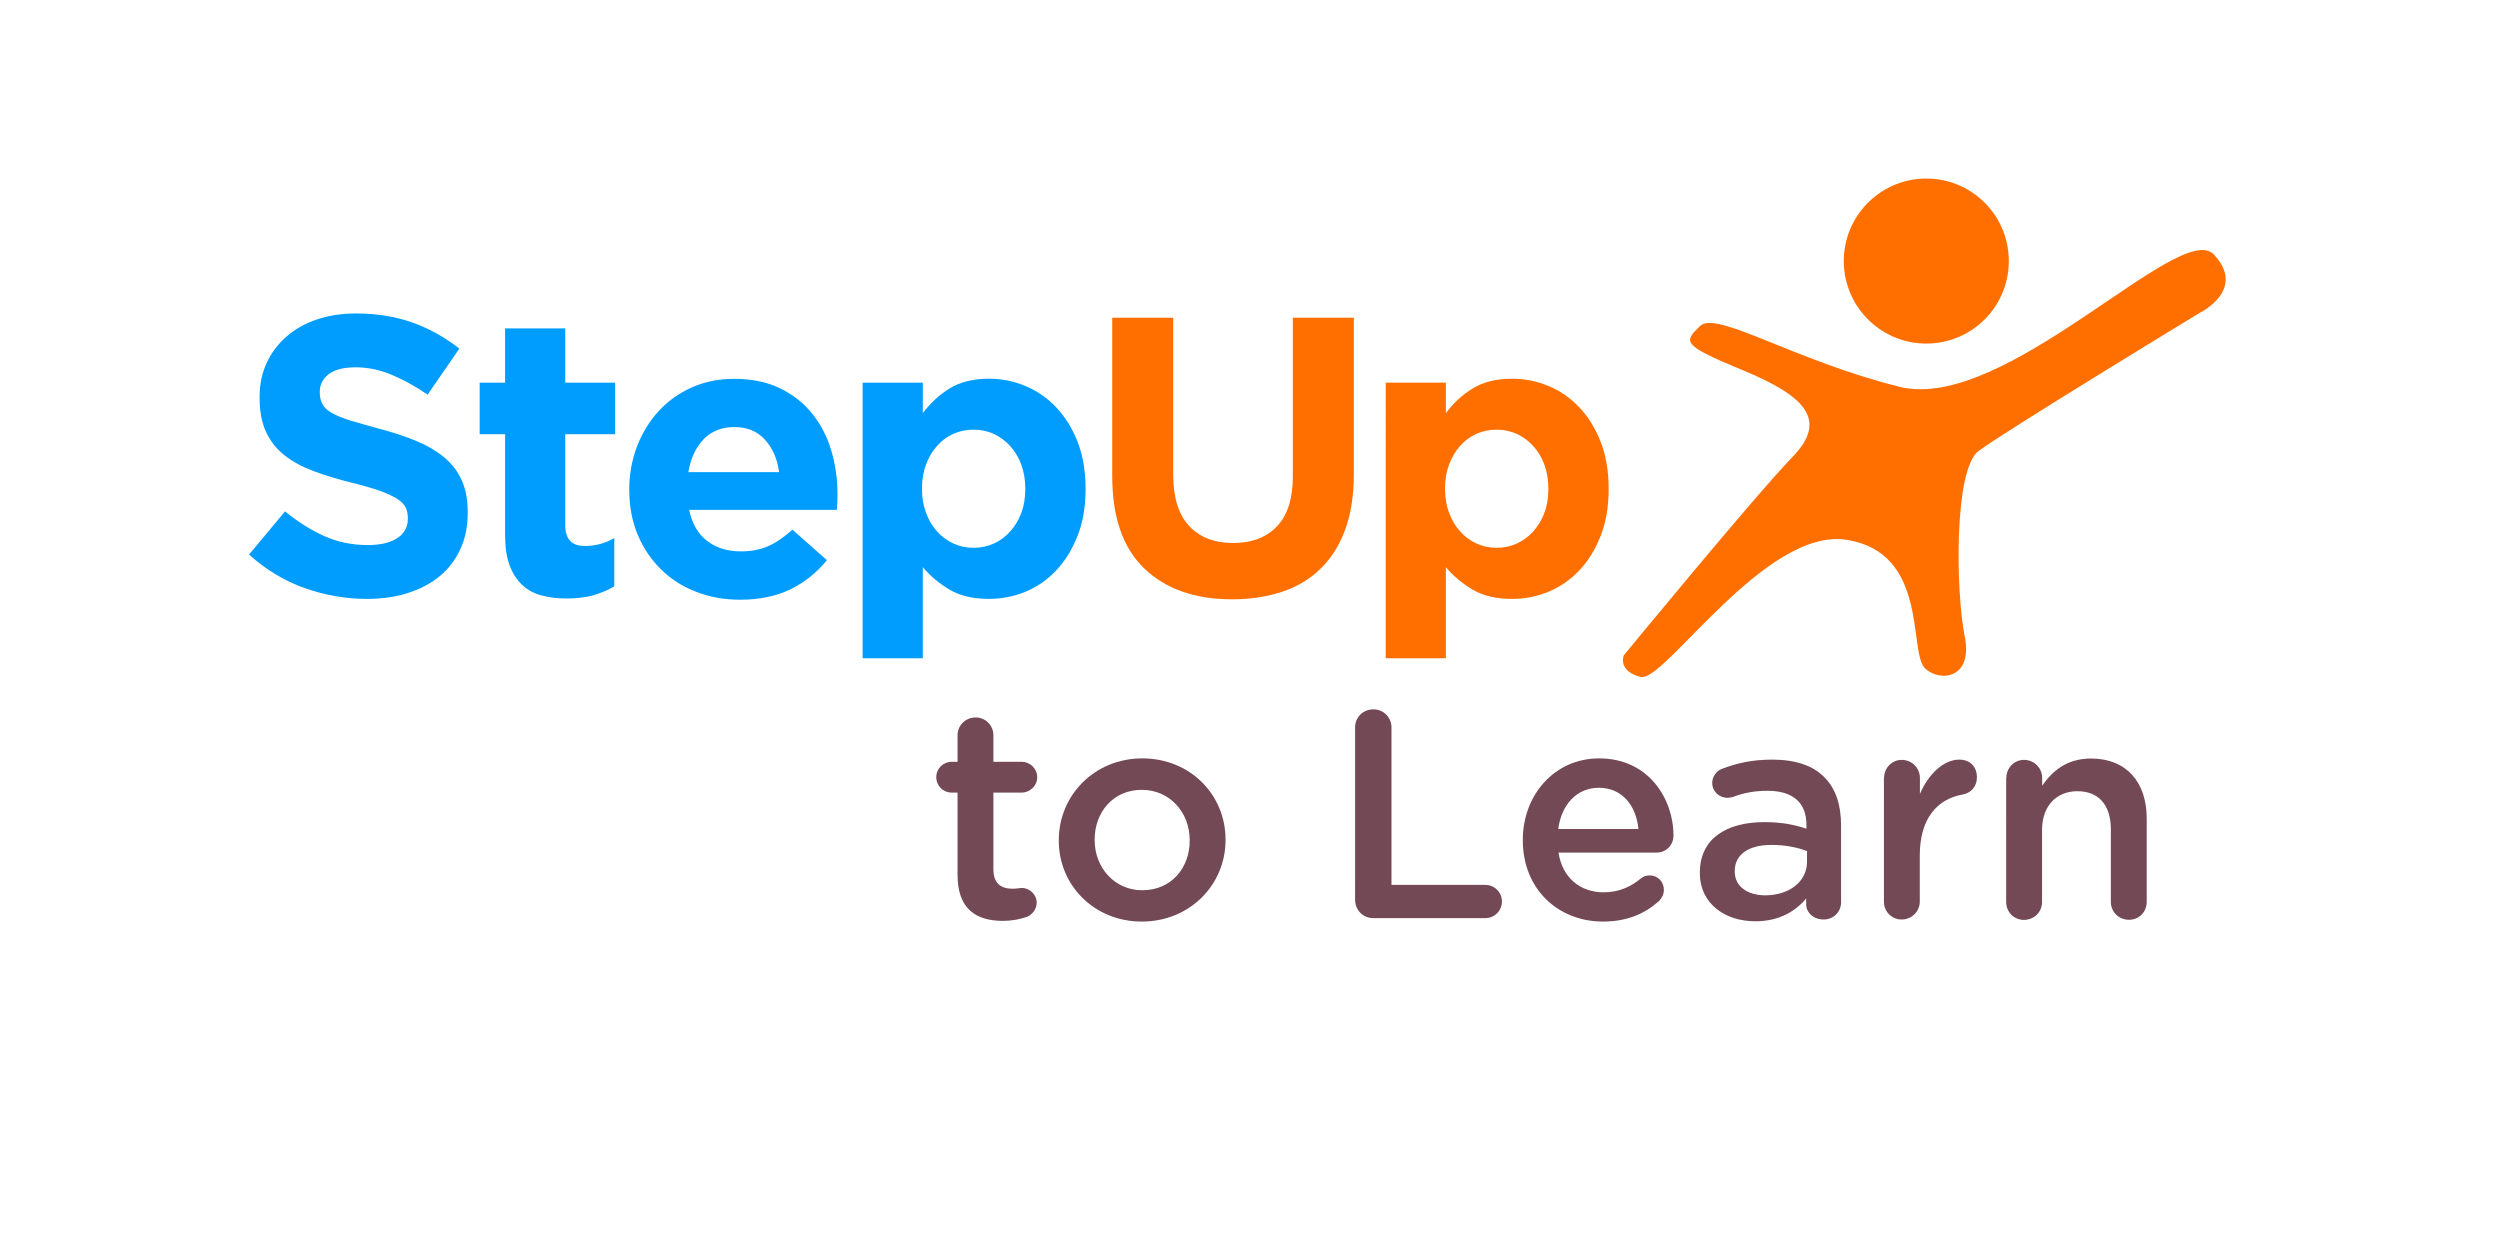 <?xml version="1.0" encoding="utf-8"?>
<!-- Generator: Adobe Illustrator 25.3.1, SVG Export Plug-In . SVG Version: 6.00 Build 0)  -->
<svg version="1.1" id="Layer_1" xmlns="http://www.w3.org/2000/svg" xmlns:xlink="http://www.w3.org/1999/xlink" x="0px" y="0px"
	 viewBox="0 0 182 90" style="enable-background:new 0 0 182 90;" xml:space="preserve">
<style type="text/css">
	.st0{fill:#F0F2F5;}
	.st1{fill:#FFFFFF;}
	.st2{fill:#1A1A1A;}
	.st3{fill:#333333;}
	.st4{fill:#FFFFFF;stroke:#C7C7C7;stroke-miterlimit:10;}
	.st5{fill:#009DFF;}
	.st6{opacity:0.6;fill:none;stroke:#FFFFFF;stroke-width:4;stroke-linecap:round;stroke-miterlimit:10;}
	.st7{fill:none;stroke:#FFFFFF;stroke-width:4;stroke-linecap:round;stroke-miterlimit:10;}
	.st8{fill:#E1E1E1;}
	.st9{fill:#FF9C00;}
	.st10{opacity:0.85;fill:#E1E1E1;}
	.st11{clip-path:url(#SVGID_2_);}
	.st12{fill:#8CC63F;}
	.st13{fill:#C7C7C7;}
	.st14{fill:#F0F0F0;}
	.st15{fill:#949494;}
	.st16{fill:#AEAEAE;}
	.st17{fill:#007CFF;}
	.st18{fill:none;stroke:#C7C7C7;stroke-miterlimit:10;}
	.st19{fill:#FF6F00;}
	.st20{fill:#734956;}
	.st21{fill-rule:evenodd;clip-rule:evenodd;fill:#333333;}
	.st22{fill:#FAC900;}
	.st23{fill:none;stroke:#FFFFFF;stroke-width:2;stroke-linecap:round;stroke-miterlimit:10;}
	.st24{clip-path:url(#SVGID_4_);}
	.st25{fill:#4D00AD;}
	.st26{fill:#808080;}
	.st27{clip-path:url(#SVGID_6_);}
	.st28{clip-path:url(#SVGID_8_);}
	.st29{clip-path:url(#SVGID_10_);}
	.st30{clip-path:url(#SVGID_12_);}
	.st31{clip-path:url(#SVGID_14_);}
	.st32{clip-path:url(#SVGID_16_);}
	.st33{clip-path:url(#SVGID_18_);}
	.st34{fill:#CCCCCC;}
	.st35{clip-path:url(#SVGID_20_);}
	.st36{clip-path:url(#SVGID_22_);}
	.st37{clip-path:url(#SVGID_24_);}
	.st38{opacity:0.88;fill:url(#SVGID_25_);}
	.st39{clip-path:url(#SVGID_27_);}
	.st40{clip-path:url(#SVGID_29_);}
	.st41{opacity:0.88;fill:url(#SVGID_30_);}
	.st42{clip-path:url(#SVGID_32_);}
	.st43{clip-path:url(#SVGID_34_);}
	.st44{opacity:0.56;}
	.st45{fill-rule:evenodd;clip-rule:evenodd;fill:#FFFFFF;}
	.st46{fill-rule:evenodd;clip-rule:evenodd;fill:#8CC63F;}
	
		.st47{fill-rule:evenodd;clip-rule:evenodd;fill:none;stroke:#FFFFFF;stroke-width:2;stroke-linecap:round;stroke-linejoin:round;stroke-miterlimit:10;}
	.st48{fill:#E9E8EE;}
	.st49{fill:none;stroke:#000000;stroke-width:2;stroke-linecap:round;stroke-miterlimit:10;}
	.st50{fill-rule:evenodd;clip-rule:evenodd;fill:#F7931E;}
	.st51{fill-rule:evenodd;clip-rule:evenodd;fill:#E9E8EE;}
	.st52{fill-rule:evenodd;clip-rule:evenodd;fill:#CCCCCC;}
	.st53{fill-rule:evenodd;clip-rule:evenodd;fill:none;stroke:#EAEAE8;stroke-miterlimit:10;}
	.st54{fill-rule:evenodd;clip-rule:evenodd;fill:none;stroke:#FF0000;stroke-width:2;stroke-linecap:round;stroke-miterlimit:10;}
	.st55{clip-path:url(#SVGID_36_);}
	.st56{clip-path:url(#SVGID_38_);}
	.st57{fill-rule:evenodd;clip-rule:evenodd;fill:#FF6F00;}
	.st58{opacity:0.88;fill:url(#SVGID_39_);}
	.st59{opacity:0.88;fill:url(#SVGID_40_);}
	.st60{fill:#FFFFFF;stroke:#666666;stroke-width:0.25;stroke-miterlimit:10;}
	.st61{opacity:0.88;fill:url(#SVGID_41_);}
	.st62{opacity:0.88;fill:url(#SVGID_42_);}
	.st63{fill:#F2F2F2;}
	.st64{opacity:0.94;}
	.st65{opacity:0.62;}
	.st66{fill:none;stroke:#009DFF;stroke-miterlimit:10;}
	.st67{fill:none;stroke:#B3B3B3;stroke-miterlimit:10;}
	.st68{fill:#993300;}
	.st69{fill:#006699;}
	.st70{fill:none;stroke:#000000;stroke-miterlimit:10;}
	.st71{fill:none;stroke:#D4145A;stroke-miterlimit:10;}
	.st72{fill:none;}
</style>
<g>
	<path class="st19" d="M161.16,18.52c-2.44-2.59-15.2,11.55-22.87,9.64c-7.68-1.91-13.33-5.58-14.52-4.43
		c-1.19,1.15-1.39,1.37,3.05,3.2c4.44,1.83,6.36,3.57,3.68,6.33c-2.68,2.76-12.29,14.45-12.29,14.45s-0.47,1.15,1.24,1.57
		c1.71,0.42,9.06-10.92,14.99-9.98c5.93,0.93,4.51,8,5.66,9.31c0.97,1.04,3.58,0.93,2.93-2.3c-0.65-3.23-0.79-12.11,1-13.47
		c1.79-1.36,16.1-10.06,16.1-10.06S163.6,21.11,161.16,18.52z"/>
	<path class="st19" d="M140.09,13c-3.31,0.08-5.94,2.83-5.86,6.15c0.08,3.31,2.83,5.94,6.15,5.86c3.32-0.08,5.94-2.83,5.86-6.15
		C146.16,15.54,143.41,12.92,140.09,13z"/>
	<g>
		<path class="st5" d="M26.7,43.6c-1.54,0-3.05-0.27-4.53-0.79c-1.48-0.53-2.82-1.34-4.04-2.44l2.62-3.14
			c0.92,0.75,1.87,1.35,2.84,1.79c0.97,0.44,2.03,0.66,3.19,0.66c0.92,0,1.64-0.17,2.15-0.51c0.51-0.34,0.76-0.8,0.76-1.4v-0.06
			c0-0.29-0.05-0.54-0.16-0.77c-0.11-0.22-0.31-0.43-0.61-0.62c-0.3-0.19-0.71-0.38-1.24-0.58c-0.53-0.19-1.22-0.39-2.07-0.6
			c-1.02-0.25-1.95-0.53-2.77-0.84c-0.83-0.31-1.53-0.69-2.11-1.14c-0.58-0.45-1.03-1.01-1.35-1.69c-0.32-0.67-0.48-1.51-0.48-2.51
			v-0.06c0-0.92,0.17-1.75,0.52-2.49c0.34-0.74,0.83-1.38,1.45-1.92c0.62-0.54,1.36-0.95,2.22-1.24c0.86-0.29,1.81-0.43,2.85-0.43
			c1.48,0,2.84,0.22,4.08,0.66c1.24,0.44,2.38,1.08,3.42,1.9l-2.31,3.35c-0.9-0.62-1.79-1.1-2.65-1.46
			c-0.87-0.36-1.73-0.53-2.6-0.53c-0.87,0-1.51,0.17-1.95,0.5c-0.43,0.34-0.65,0.76-0.65,1.26v0.06c0,0.33,0.06,0.61,0.19,0.85
			c0.12,0.24,0.35,0.46,0.68,0.65c0.33,0.19,0.77,0.37,1.34,0.55c0.57,0.17,1.28,0.37,2.15,0.61c1.02,0.27,1.93,0.57,2.73,0.91
			c0.8,0.34,1.47,0.74,2.02,1.21c0.55,0.47,0.96,1.02,1.24,1.66c0.28,0.63,0.42,1.39,0.42,2.28v0.06c0,1-0.18,1.89-0.55,2.67
			c-0.36,0.78-0.87,1.43-1.52,1.96c-0.65,0.53-1.42,0.93-2.32,1.21C28.8,43.46,27.8,43.6,26.7,43.6z"/>
		<path class="st5" d="M41.26,43.57c-0.67,0-1.28-0.07-1.83-0.22c-0.55-0.14-1.02-0.4-1.41-0.76c-0.39-0.37-0.7-0.84-0.92-1.43
			c-0.22-0.59-0.33-1.33-0.33-2.23v-7.32h-1.85v-3.75h1.85v-3.95h4.38v3.95h3.63v3.75h-3.63v6.63c0,1,0.47,1.51,1.41,1.51
			c0.77,0,1.49-0.19,2.16-0.58v3.52c-0.46,0.27-0.97,0.48-1.53,0.65C42.64,43.49,41.99,43.57,41.26,43.57z"/>
		<path class="st5" d="M53.89,43.66c-1.15,0-2.23-0.19-3.22-0.58c-0.99-0.38-1.84-0.93-2.56-1.64c-0.72-0.71-1.28-1.55-1.69-2.52
			c-0.4-0.97-0.61-2.05-0.61-3.24v-0.06c0-1.1,0.19-2.13,0.56-3.11c0.38-0.98,0.9-1.84,1.57-2.57c0.67-0.73,1.47-1.31,2.41-1.73
			c0.93-0.42,1.96-0.63,3.1-0.63c1.29,0,2.4,0.23,3.34,0.69c0.94,0.46,1.73,1.08,2.35,1.86c0.62,0.78,1.09,1.67,1.38,2.68
			c0.3,1.01,0.45,2.06,0.45,3.16c0,0.17,0,0.35-0.01,0.55c-0.01,0.19-0.02,0.39-0.04,0.6H50.17c0.21,1,0.65,1.76,1.31,2.26
			c0.66,0.51,1.48,0.76,2.46,0.76c0.73,0,1.38-0.12,1.96-0.37c0.58-0.25,1.17-0.66,1.79-1.21l2.51,2.22
			c-0.73,0.9-1.62,1.61-2.65,2.12C56.51,43.4,55.29,43.66,53.89,43.66z M56.72,34.38c-0.13-0.98-0.48-1.77-1.04-2.38
			c-0.56-0.61-1.3-0.91-2.22-0.91c-0.92,0-1.67,0.3-2.24,0.89c-0.57,0.6-0.94,1.4-1.11,2.39H56.72z"/>
		<path class="st5" d="M62.8,27.86h4.38v2.22c0.54-0.73,1.19-1.33,1.95-1.8c0.76-0.47,1.72-0.71,2.87-0.71
			c0.9,0,1.78,0.17,2.62,0.52c0.84,0.34,1.6,0.86,2.25,1.54c0.65,0.68,1.18,1.52,1.57,2.51c0.39,0.99,0.59,2.13,0.59,3.42v0.06
			c0,1.29-0.2,2.43-0.59,3.41c-0.4,0.99-0.91,1.83-1.56,2.51c-0.64,0.68-1.39,1.19-2.23,1.54c-0.85,0.35-1.73,0.52-2.65,0.52
			c-1.17,0-2.14-0.23-2.9-0.69c-0.76-0.46-1.4-1-1.92-1.62v6.63H62.8V27.86z M70.87,39.88c0.52,0,1-0.1,1.46-0.3
			c0.45-0.2,0.85-0.49,1.19-0.87c0.35-0.38,0.62-0.82,0.82-1.34c0.2-0.52,0.3-1.1,0.3-1.76v-0.06c0-0.63-0.1-1.22-0.3-1.75
			c-0.2-0.53-0.48-0.98-0.82-1.35c-0.35-0.38-0.74-0.66-1.19-0.87c-0.45-0.2-0.94-0.3-1.46-0.3c-0.52,0-1.01,0.1-1.46,0.3
			c-0.45,0.2-0.85,0.49-1.18,0.87c-0.34,0.37-0.61,0.83-0.81,1.35c-0.2,0.53-0.3,1.11-0.3,1.75v0.06c0,0.63,0.1,1.22,0.3,1.74
			c0.2,0.53,0.47,0.98,0.81,1.35c0.34,0.38,0.73,0.66,1.18,0.87C69.87,39.78,70.35,39.88,70.87,39.88z"/>
		<path class="st19" d="M89.7,43.63c-2.71,0-4.84-0.75-6.4-2.25c-1.56-1.5-2.33-3.74-2.33-6.72V23.13h4.44v11.42
			c0,1.65,0.38,2.9,1.15,3.73s1.84,1.25,3.2,1.25c1.37,0,2.43-0.4,3.2-1.21c0.77-0.81,1.16-2.02,1.16-3.64V23.13h4.44v11.39
			c0,1.54-0.21,2.87-0.62,4.01c-0.41,1.13-1,2.08-1.77,2.84c-0.77,0.76-1.7,1.33-2.8,1.7C92.26,43.44,91.04,43.63,89.7,43.63z"/>
		<path class="st19" d="M100.88,27.86h4.38v2.22c0.54-0.73,1.18-1.33,1.95-1.8c0.76-0.47,1.72-0.71,2.87-0.71
			c0.9,0,1.78,0.17,2.62,0.52c0.85,0.34,1.6,0.86,2.25,1.54c0.65,0.68,1.18,1.52,1.57,2.51c0.39,0.99,0.59,2.13,0.59,3.42v0.06
			c0,1.29-0.2,2.43-0.59,3.41c-0.39,0.99-0.91,1.83-1.56,2.51c-0.64,0.68-1.39,1.19-2.23,1.54c-0.85,0.35-1.73,0.52-2.65,0.52
			c-1.17,0-2.14-0.23-2.9-0.69c-0.76-0.46-1.4-1-1.92-1.62v6.63h-4.38V27.86z M108.95,39.88c0.52,0,1-0.1,1.45-0.3
			c0.45-0.2,0.85-0.49,1.2-0.87c0.34-0.38,0.62-0.82,0.82-1.34c0.2-0.52,0.3-1.1,0.3-1.76v-0.06c0-0.63-0.1-1.22-0.3-1.75
			c-0.2-0.53-0.48-0.98-0.82-1.35c-0.35-0.38-0.74-0.66-1.2-0.87c-0.45-0.2-0.94-0.3-1.45-0.3c-0.52,0-1.01,0.1-1.46,0.3
			c-0.45,0.2-0.85,0.49-1.18,0.87c-0.34,0.37-0.61,0.83-0.81,1.35c-0.2,0.53-0.3,1.11-0.3,1.75v0.06c0,0.63,0.1,1.22,0.3,1.74
			c0.2,0.53,0.47,0.98,0.81,1.35c0.34,0.38,0.73,0.66,1.18,0.87C107.95,39.78,108.43,39.88,108.95,39.88z"/>
	</g>
	<g>
		<g>
			<path class="st20" d="M69.71,63.69v-5.99h-0.43c-0.63,0-1.12-0.5-1.12-1.12c0-0.63,0.5-1.12,1.12-1.12h0.43v-1.94
				c0-0.71,0.58-1.29,1.32-1.29c0.71,0,1.29,0.58,1.29,1.29v1.94h2.05c0.63,0,1.14,0.5,1.14,1.12c0,0.62-0.52,1.12-1.14,1.12h-2.05
				v5.58c0,1.01,0.52,1.42,1.4,1.42c0.3,0,0.56-0.06,0.65-0.06c0.58,0,1.1,0.47,1.1,1.08c0,0.47-0.32,0.86-0.69,1.02
				c-0.56,0.19-1.1,0.3-1.79,0.3C71.07,67.03,69.71,66.19,69.71,63.69z"/>
			<path class="st20" d="M77.08,61.21v-0.05c0-3.25,2.59-5.95,6.08-5.95c3.49,0,6.06,2.65,6.06,5.91v0.04c0,3.24-2.59,5.93-6.1,5.93
				C79.65,67.09,77.08,64.44,77.08,61.21z M86.61,61.21v-0.05c0-2.01-1.44-3.66-3.49-3.66c-2.09,0-3.43,1.64-3.43,3.62v0.04
				c0,1.99,1.44,3.65,3.47,3.65C85.28,64.81,86.61,63.17,86.61,61.21z"/>
			<path class="st20" d="M98.65,52.95c0-0.73,0.58-1.31,1.33-1.31c0.73,0,1.32,0.58,1.32,1.31v11.47h6.83
				c0.67,0,1.21,0.54,1.21,1.21c0,0.67-0.54,1.21-1.21,1.21h-8.15c-0.75,0-1.33-0.58-1.33-1.34V52.95z"/>
			<path class="st20" d="M116.7,67.09c-3.3,0-5.84-2.39-5.84-5.91v-0.04c0-3.26,2.3-5.93,5.56-5.93c3.62,0,5.41,2.98,5.41,5.61
				c0,0.73-0.56,1.25-1.23,1.25h-7.14c0.28,1.85,1.6,2.89,3.28,2.89c1.1,0,1.96-0.39,2.69-0.99c0.19-0.15,0.37-0.24,0.67-0.24
				c0.58,0,1.03,0.45,1.03,1.06c0,0.32-0.15,0.6-0.35,0.8C119.76,66.51,118.46,67.09,116.7,67.09z M119.28,60.35
				c-0.17-1.68-1.16-3-2.89-3c-1.6,0-2.72,1.23-2.95,3H119.28z"/>
			<path class="st20" d="M123.75,63.56v-0.04c0-2.46,1.92-3.67,4.7-3.67c1.27,0,2.18,0.19,3.06,0.48v-0.28
				c0-1.62-0.99-2.48-2.83-2.48c-0.99,0-1.81,0.17-2.52,0.45c-0.15,0.04-0.28,0.06-0.41,0.06c-0.6,0-1.1-0.47-1.1-1.08
				c0-0.47,0.32-0.89,0.71-1.03c1.08-0.41,2.18-0.67,3.67-0.67c1.7,0,2.97,0.45,3.77,1.27c0.84,0.82,1.23,2.03,1.23,3.51v5.61
				c0,0.71-0.56,1.25-1.27,1.25c-0.75,0-1.27-0.52-1.27-1.1v-0.43c-0.78,0.93-1.96,1.66-3.71,1.66
				C125.65,67.07,123.75,65.84,123.75,63.56z M131.55,62.74v-0.78c-0.67-0.26-1.55-0.45-2.59-0.45c-1.68,0-2.67,0.71-2.67,1.9v0.05
				c0,1.1,0.97,1.72,2.22,1.72C130.24,65.18,131.55,64.19,131.55,62.74z"/>
			<path class="st20" d="M137.16,56.64c0-0.73,0.56-1.32,1.29-1.32c0.73,0,1.32,0.58,1.32,1.32v1.16c0.6-1.42,1.72-2.5,2.86-2.5
				c0.82,0,1.29,0.54,1.29,1.29c0,0.69-0.45,1.14-1.03,1.25c-1.86,0.32-3.13,1.75-3.13,4.44v3.36c0,0.71-0.58,1.3-1.32,1.3
				c-0.71,0-1.29-0.56-1.29-1.3V56.64z"/>
			<path class="st20" d="M146.06,56.64c0-0.73,0.56-1.32,1.29-1.32c0.73,0,1.32,0.58,1.32,1.32v0.56c0.73-1.06,1.79-1.98,3.56-1.98
				c2.57,0,4.05,1.72,4.05,4.36v6.08c0,0.74-0.56,1.3-1.29,1.3s-1.32-0.56-1.32-1.3v-5.28c0-1.77-0.88-2.78-2.44-2.78
				c-1.51,0-2.57,1.06-2.57,2.83v5.24c0,0.74-0.59,1.3-1.32,1.3c-0.71,0-1.29-0.56-1.29-1.3V56.64z"/>
		</g>
	</g>
</g>
</svg>

